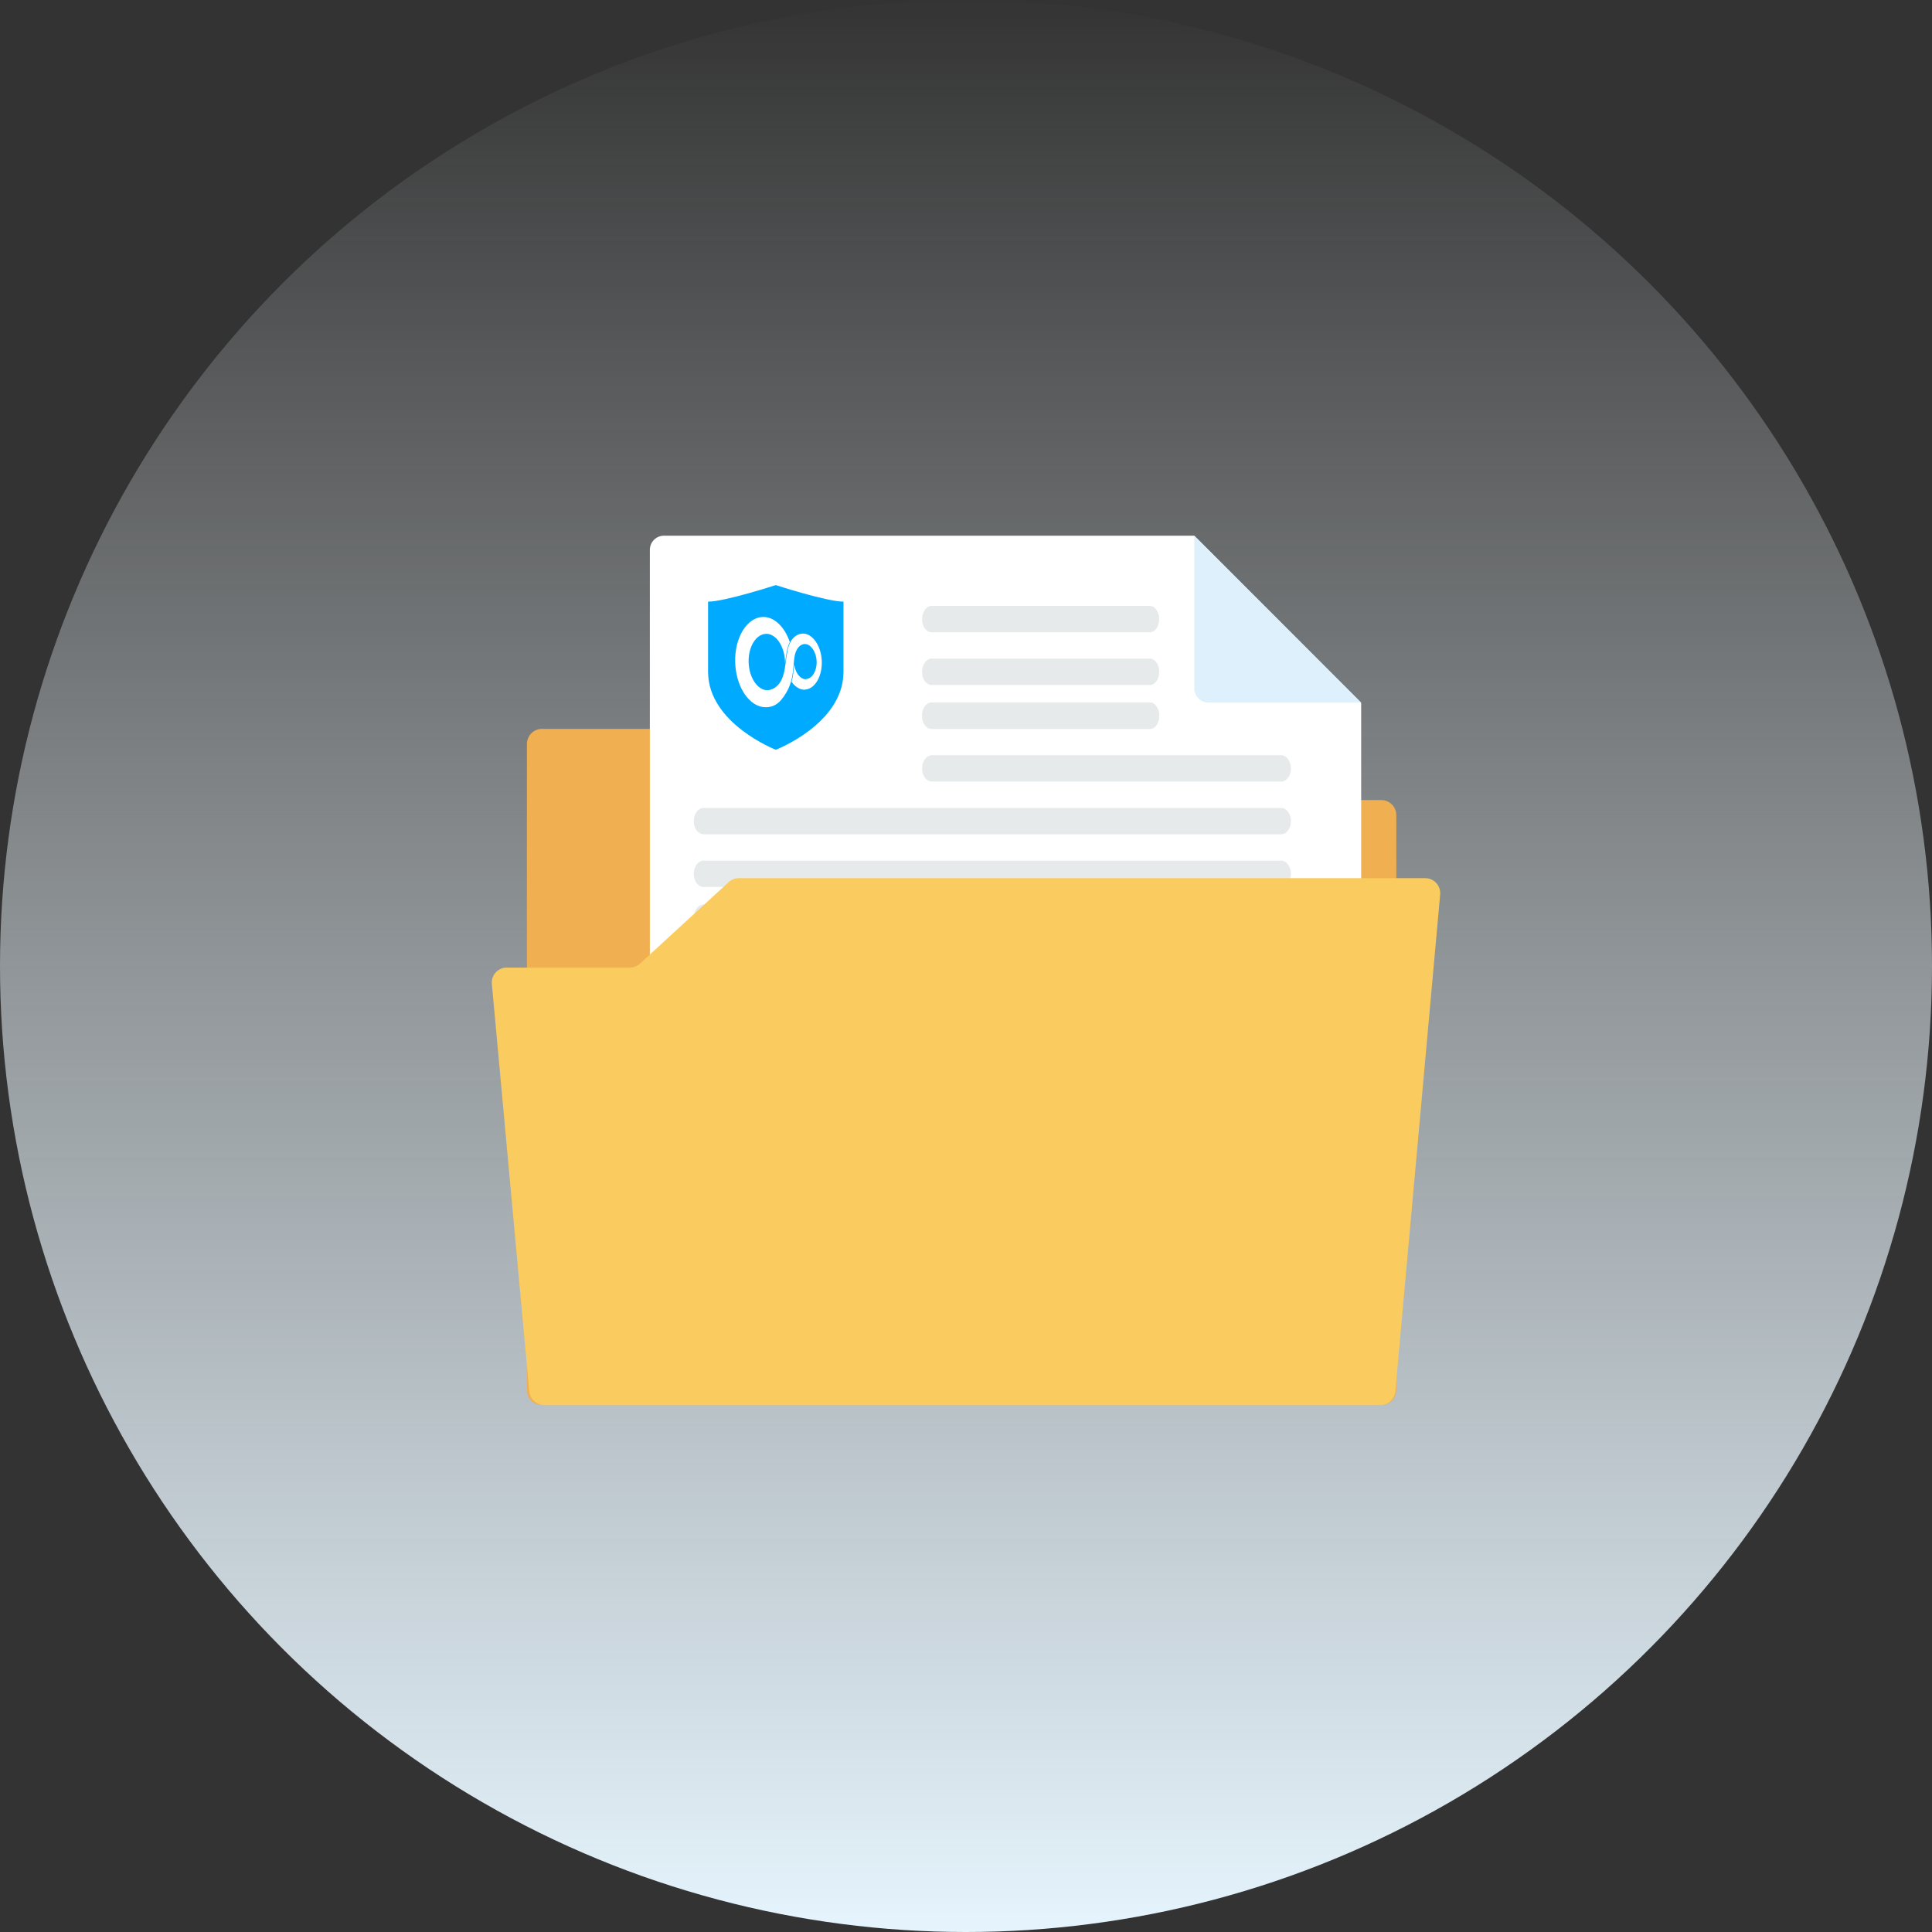 <svg width="220" height="220" version="1.1" xmlns="http://www.w3.org/2000/svg"><rect width="100%" height="100%" fill="#333333" stroke="none"/><defs><linearGradient x1="50%" y1="0%" x2="50%" y2="100%" id="linearGradient-1"><stop stop-color="#F4FBFF" stop-opacity="0" offset="0%"/><stop stop-color="#E6F5FE" offset="100%"/></linearGradient></defs><g id="Selection-of-VPN-Protocols:-IKEv2-and-OpenVPN-" stroke="none" stroke-width="1" fill="none" fill-rule="evenodd"><g id="Group-13"><circle id="Oval-79" fill="url(#linearGradient-1)" cx="110" cy="110" r="110"/><g id="Group-11" transform="translate(56 61)"><path d="M103 31.842v65.419A1.72 1.72 0 01101.277 99H5.724A1.725 1.725 0 014 97.26V23.74c0-.967.766-1.74 1.724-1.74H28.38c.962 0 1.723.773 1.723 1.74l1.416 4.624a1.72 1.72 0 001.723 1.739h68.035c.962 0 1.723.773 1.723 1.74" id="Fill-575" fill="#F0AF50"/><path d="M99 19.061V82H18V1.616C18 .719 18.718 0 19.612 0h60.37L99 19.061" id="Fill-576" fill="#FFF"/><path d="M99 19H81.606A1.602 1.602 0 0180 17.39V0l19 19" id="Fill-577" fill="#DFF0FD"/><path d="M76 9.5c0 .84-.478 1.5-1.058 1.5H50.069C49.479 11 49 10.34 49 9.5c0-.82.478-1.5 1.069-1.5h24.873C75.522 8 76 8.68 76 9.5" id="Fill-581" fill="#E7EAEA"/><path d="M76 15.5c0 .84-.478 1.5-1.058 1.5H50.069c-.59 0-1.069-.66-1.069-1.5 0-.82.478-1.5 1.069-1.5h24.873c.58 0 1.058.68 1.058 1.5" id="Fill-582" fill="#E7EAEA"/><path d="M76 20.5c0 .84-.478 1.5-1.058 1.5H50.069c-.59 0-1.069-.66-1.069-1.5 0-.819.478-1.5 1.069-1.5h24.873c.58 0 1.058.681 1.058 1.5" id="Fill-583" fill="#E7EAEA"/><path d="M91 26.5c0 .839-.496 1.5-1.109 1.5H50.11c-.614 0-1.11-.661-1.11-1.5 0-.82.496-1.5 1.109-1.5H89.89c.613 0 1.109.68 1.109 1.5" id="Fill-584" fill="#E7EAEA"/><path d="M91 32.5c0 .84-.495 1.5-1.106 1.5H24.102C23.5 34 23 33.34 23 32.5c0-.819.5-1.5 1.102-1.5h65.792c.61 0 1.106.681 1.106 1.5" id="Fill-585" fill="#E7EAEA"/><path d="M91 38.5c0 .84-.495 1.5-1.106 1.5H24.102C23.5 40 23 39.34 23 38.5c0-.82.5-1.5 1.102-1.5h65.792c.61 0 1.106.68 1.106 1.5" id="Fill-586" fill="#E7EAEA"/><path d="M91 43.5c0 .84-.495 1.5-1.106 1.5H24.102C23.5 45 23 44.34 23 43.5c0-.82.5-1.5 1.102-1.5h65.792c.61 0 1.106.68 1.106 1.5" id="Fill-587" fill="#E7EAEA"/><path d="M91 49.5c0 .841-.495 1.5-1.106 1.5H24.102C23.5 51 23 50.341 23 49.5c0-.82.5-1.5 1.102-1.5h65.792c.61 0 1.106.68 1.106 1.5" id="Fill-588" fill="#E7EAEA"/><path d="M76 20.5c0 .84-.478 1.5-1.058 1.5H50.069c-.59 0-1.069-.66-1.069-1.5 0-.819.478-1.5 1.069-1.5h24.873c.58 0 1.058.681 1.058 1.5" id="Fill-589" fill="#E7EAEA"/><path d="M107.994 40.866l-5.105 56.562A1.722 1.722 0 01101.177 99H5.982c-.894 0-1.64-.69-1.714-1.572L.007 51.032a1.704 1.704 0 011.698-1.851h14.017a1.72 1.72 0 001.157-.455l10.087-9.27A1.706 1.706 0 0128.122 39h78.17c.998 0 1.786.851 1.702 1.866" id="Fill-590" fill="#FACB5F"/><g id="logo-copy" transform="translate(24 5)" fill-rule="nonzero"><g id="Group" transform="translate(.167 .565)"><path d="M8.172 18.81s7.71-2.947 7.71-8.881V1.945C13.98 1.945 8.172.06 8.172.06S2.362 1.945.462 1.945V9.93c0 5.888 7.71 8.881 7.71 8.881z" id="Shape" fill="#0AF"/><path d="M11.492 11.958c1.11-.051 1.975-1.476 1.92-3.213-.049-1.59-.865-2.906-1.855-3.135v-.002l-.012-.001-.017-.005v.002c-.667-.126-1.272.258-1.606.798-.804 1.3-.387 3.606-1.357 4.87-.44.573-1.048.845-1.65.727-.993-.245-1.785-1.556-1.834-3.148-.055-1.774.855-3.224 1.997-3.239l-.002-.006c1.131-.011 2.092 1.41 2.147 3.174.002.073.003.146.002.216.118-.877.198-1.772.547-2.444-.583-1.707-1.74-2.876-3.041-2.862-1.827.022-3.269 2.341-3.18 5.18.08 2.567 1.367 4.675 2.961 5.04v.003c.009.003.018.003.027.005l.015.004v-.002c1.06.208 1.79-.249 2.249-.804 1.886-2.278 1.067-4.423 1.762-5.695.224-.41.606-.728 1.096-.631.613.149 1.133.974 1.164 1.963.034 1.1-.526 1.999-1.234 2.008l-.003.026c-.65-.02-1.21-.764-1.321-1.724-.053.606-.095 1.285-.296 2.007.395.568.95.919 1.518.912l.003-.024z" id="b" fill="#FFF"/></g></g></g></g></g></svg>